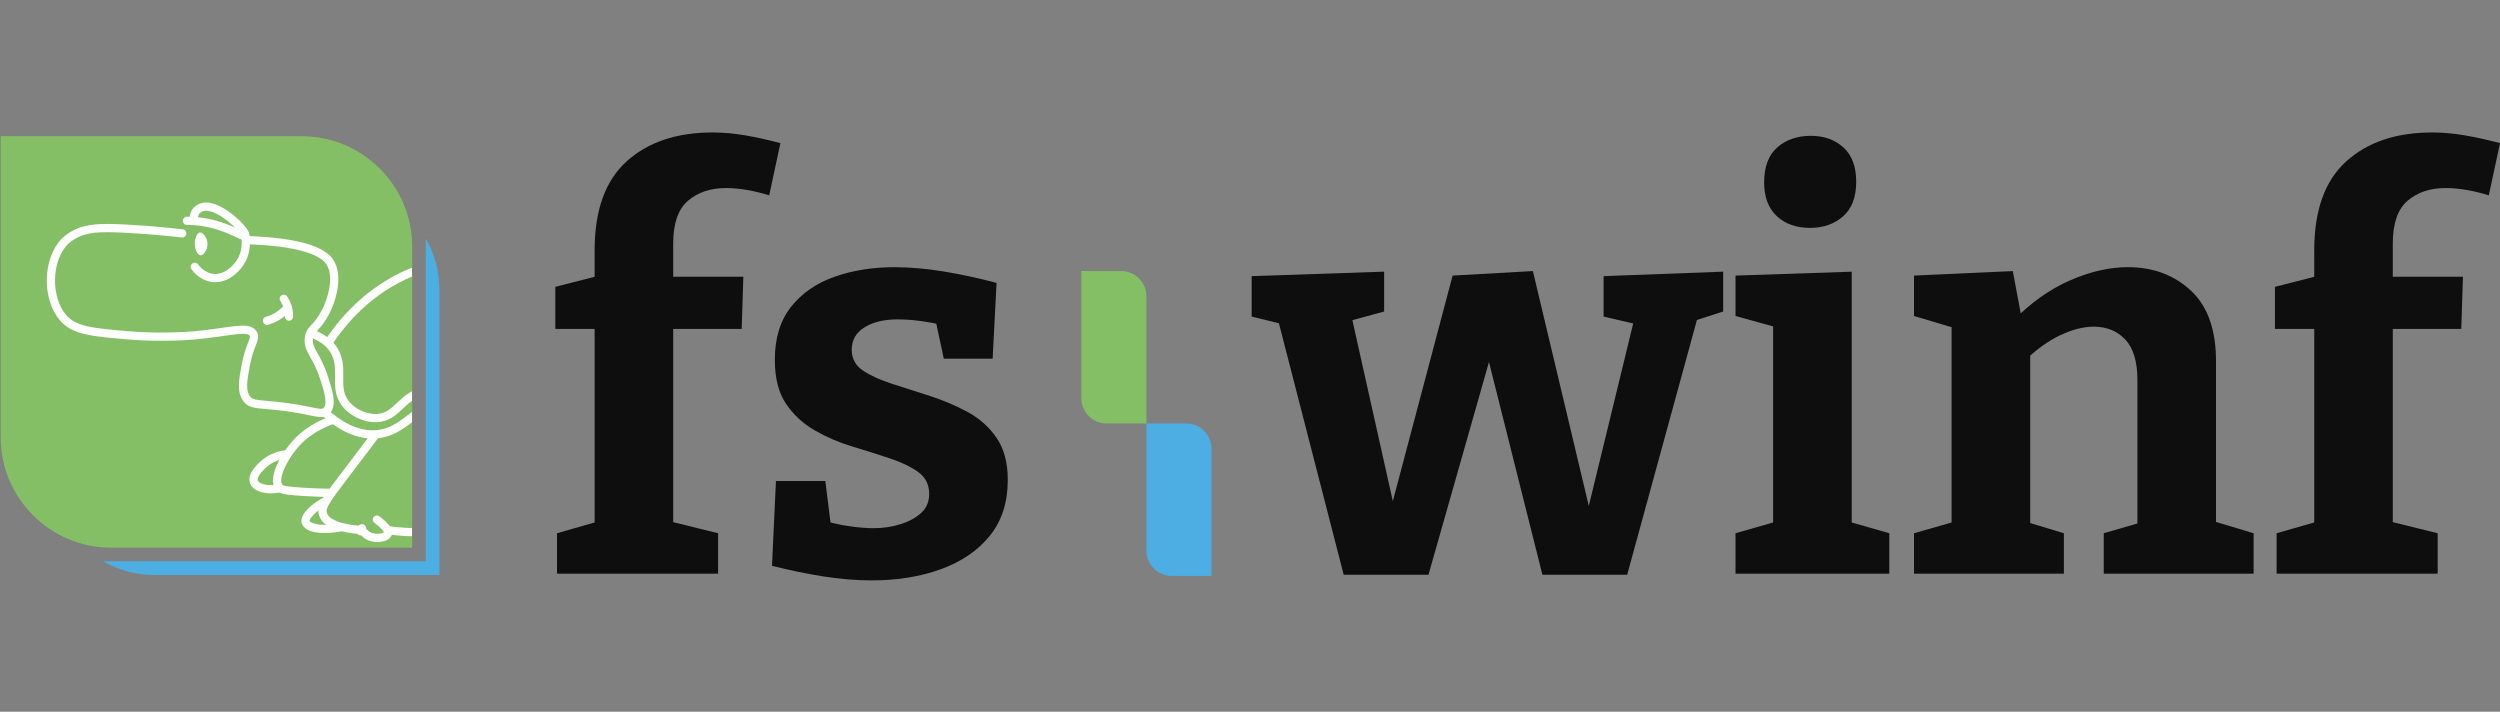 <?xml version="1.0" encoding="UTF-8"?> <svg xmlns="http://www.w3.org/2000/svg" xmlns:xlink="http://www.w3.org/1999/xlink" id="Layer_1" width="1974" height="562" viewBox="0 0 1974 562"><rect x="0" y="0" width="1974" height="562" fill="#808080" stroke="none"/><defs><clipPath id="clippath"><rect x=".39" y="107.39" width="324.92" height="324.87" fill="none"></rect></clipPath></defs><g id="Logo"><g id="Propeller"><path d="M853.84,214h31.38c11.04,0,20,8.96,20,20v100.38h-31.38c-11.04,0-20-8.96-20-20v-100.38h0Z" fill="#84bf65"></path><path d="M905.22,334.38h31.38c11.04,0,20,8.96,20,20v100.38h-31.38c-11.04,0-20-8.96-20-20v-100.38h0Z" fill="#4caee3"></path></g><g id="Text"><path d="M1266.2,218.05l94.41-3.55v31.47l-27.48,8.86,7.98-6.65-56.29,205.65h-66.93l-47.87-190.58,11.97.44-54.07,190.14h-66.93l-52.3-202.99,6.65,5.76-27.04-6.65v-31.91l104.6-3.55v31.47l-32.35,8.86,6.65-4.88,37.23,166.65h-10.19l52.74-199,63.38-3.55,48.75,204.77h-9.31l40.78-167.54,5.76,5.76-30.14-7.09v-31.91Z" fill="#0f0e0e"></path><path d="M1462.1,416.61l-4.43-5.32,34.13,9.75v31.91h-121.44v-31.91l34.13-9.75-4.43,5.32v-161.77l3.99,3.99-33.68-9.31v-31.91l91.75-3.1v202.11ZM1429.31,179.94c-10.93,0-19.72-3.1-26.37-9.31s-9.97-15.07-9.97-26.59c0-12.41,3.47-21.64,10.42-27.7,6.94-6.05,15.73-9.09,26.37-9.09s18.91,3.03,25.71,9.09c6.79,6.06,10.19,15.15,10.19,27.26s-3.48,21.21-10.42,27.26c-6.95,6.06-15.59,9.09-25.93,9.09Z" fill="#0f0e0e"></path><path d="M1511.3,452.96v-31.91l37.23-10.64-7.54,8.86v-168.87l7.54,10.19-37.23-11.08v-31.91l78.01-3.55,7.98,42.55-7.98-3.1c14.18-14.47,29.25-25.19,45.21-32.13,15.96-6.94,31.17-10.42,45.65-10.42,20.09,0,36.79,6.28,50.08,18.84,13.3,12.56,19.79,31.54,19.5,56.95v132.52l-5.76-8.86,35.46,10.64v31.91h-118.34v-31.91l33.68-9.75-7.09,9.31v-120.56c0-14.47-3.18-25.11-9.53-31.91-6.36-6.79-14.7-10.19-25.04-10.19-7.98,0-16.7,2.22-26.15,6.65-9.46,4.43-18.77,11.08-27.92,19.94l3.99-9.31v145.38l-5.76-9.31,32.35,9.75v31.91h-118.34Z" fill="#0f0e0e"></path><path d="M1797.62,452.96v-31.91l35.46-10.19-5.76,6.65v-164.43l5.76,6.65h-36.79v-33.24l38.12-9.75-7.09,9.31v-28.37c0-31.61,8.42-55.03,25.26-70.25,16.84-15.21,39.45-22.83,67.81-22.83,8.27,0,16.77.74,25.49,2.22,8.71,1.48,18.1,3.55,28.14,6.21l-8.87,41.22c-5.62-1.77-11.38-3.17-17.29-4.21-5.91-1.03-11.52-1.55-16.84-1.55-12.12,0-22.09,3.32-29.92,9.97-7.83,6.65-11.75,17.95-11.75,33.91v33.68l-7.98-7.53h63.38l-1.33,41.22h-60.28l6.21-6.65v164.43l-5.76-6.65,41.22,10.19v31.91h-127.2Z" fill="#0f0e0e"></path><path d="M439.82,452.96v-31.91l35.46-10.19-5.76,6.65v-164.43l5.76,6.65h-36.79v-33.24l38.12-9.75-7.09,9.31v-28.37c0-31.61,8.42-55.03,25.26-70.25,16.84-15.21,39.45-22.83,67.81-22.83,8.27,0,16.77.74,25.49,2.22,8.71,1.48,18.1,3.55,28.14,6.21l-8.86,41.22c-5.62-1.77-11.38-3.17-17.29-4.21-5.91-1.03-11.52-1.55-16.84-1.55-12.12,0-22.09,3.32-29.92,9.97-7.83,6.65-11.75,17.95-11.75,33.91v33.68l-7.98-7.53h63.38l-1.33,41.22h-60.28l6.21-6.65v164.43l-5.76-6.65,41.22,10.19v31.91h-127.2Z" fill="#0f0e0e"></path><path d="M672.51,276.11c0,7.09,3.03,12.63,9.09,16.62,6.05,3.99,13.74,7.46,23.05,10.42,9.31,2.96,19.2,6.14,29.7,9.53,10.48,3.4,20.39,7.61,29.7,12.63,9.31,5.03,16.91,11.82,22.83,20.39,5.91,8.57,8.86,19.65,8.86,33.24,0,17.73-4.73,32.43-14.18,44.1-9.46,11.68-22.31,20.46-38.56,26.37-16.25,5.91-34.43,8.86-54.52,8.86-12.12,0-24.82-1.04-38.12-3.1-13.3-2.07-26.89-4.88-40.78-8.42l3.1-66.93h39l4.88,39-5.32-7.53c5.91,1.77,12.41,3.18,19.5,4.21,7.09,1.04,13.44,1.55,19.06,1.55,7.38,0,14.4-1.03,21.05-3.1,6.65-2.06,12.11-5.02,16.4-8.86,4.28-3.84,6.43-8.86,6.43-15.07,0-7.38-2.88-13.14-8.64-17.29-5.76-4.13-13.3-7.76-22.6-10.86-9.31-3.1-19.13-6.21-29.47-9.31-10.35-3.1-20.17-7.31-29.47-12.63s-16.92-12.33-22.83-21.05c-5.91-8.71-8.86-20.31-8.86-34.79,0-17.13,4.28-31.09,12.85-41.88,8.57-10.78,20.01-18.68,34.35-23.71,14.33-5.02,30.06-7.53,47.2-7.53,12.11,0,24.97,1.11,38.56,3.32,13.59,2.22,27.62,5.25,42.11,9.09l-3.1,59.83h-38.56l-7.53-35.01,8.42,8.86c-13.89-3.25-26.3-4.88-37.23-4.88s-19.36,2.07-26.15,6.21c-6.8,4.14-10.19,10.05-10.19,17.73Z" fill="#0f0e0e"></path></g><rect id="Padding_transparent" x="-109" y="-2" width="564" height="564" fill="none"></rect><g id="Kroete"><path id="Square_Blue" d="M336.2,188.39v254.76H81.27c12.03,6.9,25.94,10.85,40.72,10.85h225v-224.97c0-14.75-3.93-28.63-10.8-40.63" fill="#4caee3"></path><path id="Square_Green" d="M325.46,432.44H87.6c-47.88,0-87.06-39.17-87.06-87.05V107.56h237.86c47.88,0,87.06,39.17,87.06,87.05v237.83Z" fill="#84bf65"></path><g id="Kroete_line"><g clip-path="url(#clippath)"><path d="M260.41,268.96c9.33-13.85,29.79-39.77,64.87-54.12,51.09-20.9,126.48-14.53,159.91,35.95,20.54,31.01,17.19,66.51,14.46,82.63" fill="none" stroke="#fff" stroke-miterlimit="10" stroke-width="6.5"></path><path d="M245.54,263.18c5.36,1.83,12.98,5.41,17.77,12.81,9.41,14.53-.54,28.96,9.09,42.14,5.56,7.61,15.99,12.41,25.21,11.98,16.66-.78,19.18-18.17,38.02-21.07,15.53-2.39,28.46,7.18,29.34,7.85,13.62,10.39,8.79,22.48,21.07,31.4,14.47,10.51,35.57,4.2,38.43,3.31,19.07-5.98,18.61-18.39,36.78-23.55,17.45-4.96,38.64.95,40.91,9.5.72,2.69-.34,6.06-2.48,7.85-5.68,4.76-15.17-5.05-27.69-5.37-16.58-.43-19.76,16.24-41.32,24.79-1.79.71-25.65,9.8-46.28,0-24.53-11.65-21.85-39.17-39.67-42.56-16.39-3.12-24.56,19.04-47.93,20.66-16.28,1.13-30.48-8.35-40.49-17.35" fill="none" stroke="#fff" stroke-miterlimit="10" stroke-width="6.5"></path><path d="M195.54,189.63c18.03.58,55.07,3.11,64.6,16.84.61.88,1.1,1.75,1.1,1.75,6.12,11.52.47,29.13-4.13,38.01-7.38,14.23-12.17,12.57-13.18,20.62-1.24,9.79,6.01,12.99,11.94,31.44,3.27,10.16,6.82,21.16,2.07,26.03-4.01,4.1-10.21-.08-31.82-2.89-21.52-2.8-27.07-1.19-31.2-6.4-4.73-5.98-3.01-15.18-.83-26.86,3.06-16.37,8.37-20.58,5.79-24.79-3.9-6.36-18.68-1.08-46.49,1.45-1.71.16-25.47,2.22-51.65,0-28.51-2.42-42.77-3.62-51.65-13.63-13.45-15.16-13.32-45.97,1.24-60.73.95-.97,1.77-1.56,2.5-2.12,11.23-8.73,24.4-8.91,45.43-7.79,16.55.88,31.5,2.23,44.63,3.72" fill="none" stroke="#fff" stroke-linecap="round" stroke-miterlimit="10" stroke-width="6.5"></path><path d="M153.8,210.71c1.16,1.58,5.78,7.52,13.64,8.68,11.32,1.67,19.23-8.14,20.66-9.92,8.16-10.11,5.77-22.48,5.37-24.38" fill="none" stroke="#fff" stroke-linecap="round" stroke-miterlimit="10" stroke-width="6.5"></path><path d="M147.6,174.35c3.88,0,9.68.26,16.53,1.65,17.81,3.61,27.9,11.82,29.34,9.92,1.29-1.71-5.98-9.49-12.4-14.46-2.26-1.75-13.44-10.42-21.49-7.85-.85.27-2.91.93-4.55,2.89-1.97,2.36-2.08,5.15-2.07,6.2" fill="none" stroke="#fff" stroke-linecap="round" stroke-miterlimit="10" stroke-width="6.5"></path><path d="M263.3,331.35c-9.44,3.17-22.62,9.47-32.64,22.31-6.13,7.85-15.69,24.04-10.33,30.99,1.38,1.8,3.59,2.76,19.01,3.72,9.54.59,17.59.78,23.55.83" fill="none" stroke="#fff" stroke-miterlimit="10" stroke-width="6.5"></path><path d="M221.16,385.47c-10.43,2.32-18.98-.36-20.66-4.96-2.15-5.89,7.42-13.83,8.68-14.87,6.88-5.71,14.6-6.77,18.18-7.02" fill="none" stroke="#fff" stroke-miterlimit="10" stroke-width="6.5"></path><path d="M296.77,342.92c-4.1,5.45-12.38,16.44-23.14,30.57-15.87,20.86-20.53,26.76-18.59,32.64,3.42,10.38,24.52,12.05,30.99,12.39" fill="none" stroke="#fff" stroke-miterlimit="10" stroke-width="6.5"></path><path d="M270.33,416.05c-15.7,3.48-27.53.94-28.92-3.72-1.29-4.3,5.94-11.69,16.94-17.35" fill="none" stroke="#fff" stroke-miterlimit="10" stroke-width="6.5"></path><path d="M285.82,417.1c-1.94,5.08-1.2-.03,1.86,3.49,5.45,6.26,17.2,4.52,18.59.83,1.34-3.53-6.52-9.56-8.68-11.16" fill="none" stroke="#fff" stroke-linecap="round" stroke-miterlimit="10" stroke-width="6.5"></path><path d="M305.87,418.53c7.01,1.12,17.81,2.26,30.99,1.24,14.07-1.09,21.62-1.78,26.86-7.44,2.2-2.37,5.11-6.83,4.96-29.75-.06-8.98-.59-20.81-2.48-34.71" fill="none" stroke="#fff" stroke-miterlimit="10" stroke-width="6.5"></path><path d="M210.83,253.26c2.13-.58,4.9-1.56,7.85-3.31,3.93-2.32,6.61-5.04,8.26-7.02" fill="none" stroke="#fff" stroke-linecap="round" stroke-miterlimit="10" stroke-width="6.5"></path><path d="M224.05,235.91c.94,1.38,2.06,3.31,2.89,5.78,1.13,3.35,1.29,6.3,1.24,8.26" fill="none" stroke="#fff" stroke-linecap="round" stroke-miterlimit="10" stroke-width="6.5"></path><path d="M158.06,183.54c-.08,0-.16,0-.25.01-2.51.3-4.09,5.31-4.01,9.03.07,3.83,1.94,8.86,4.52,9.03.04,0,.09,0,.13,0,2.56,0,5.45-4.72,5.38-9.03-.06-4.4-3.21-9.04-5.78-9.04Z" fill="#fff"></path></g></g></g></g></svg> 